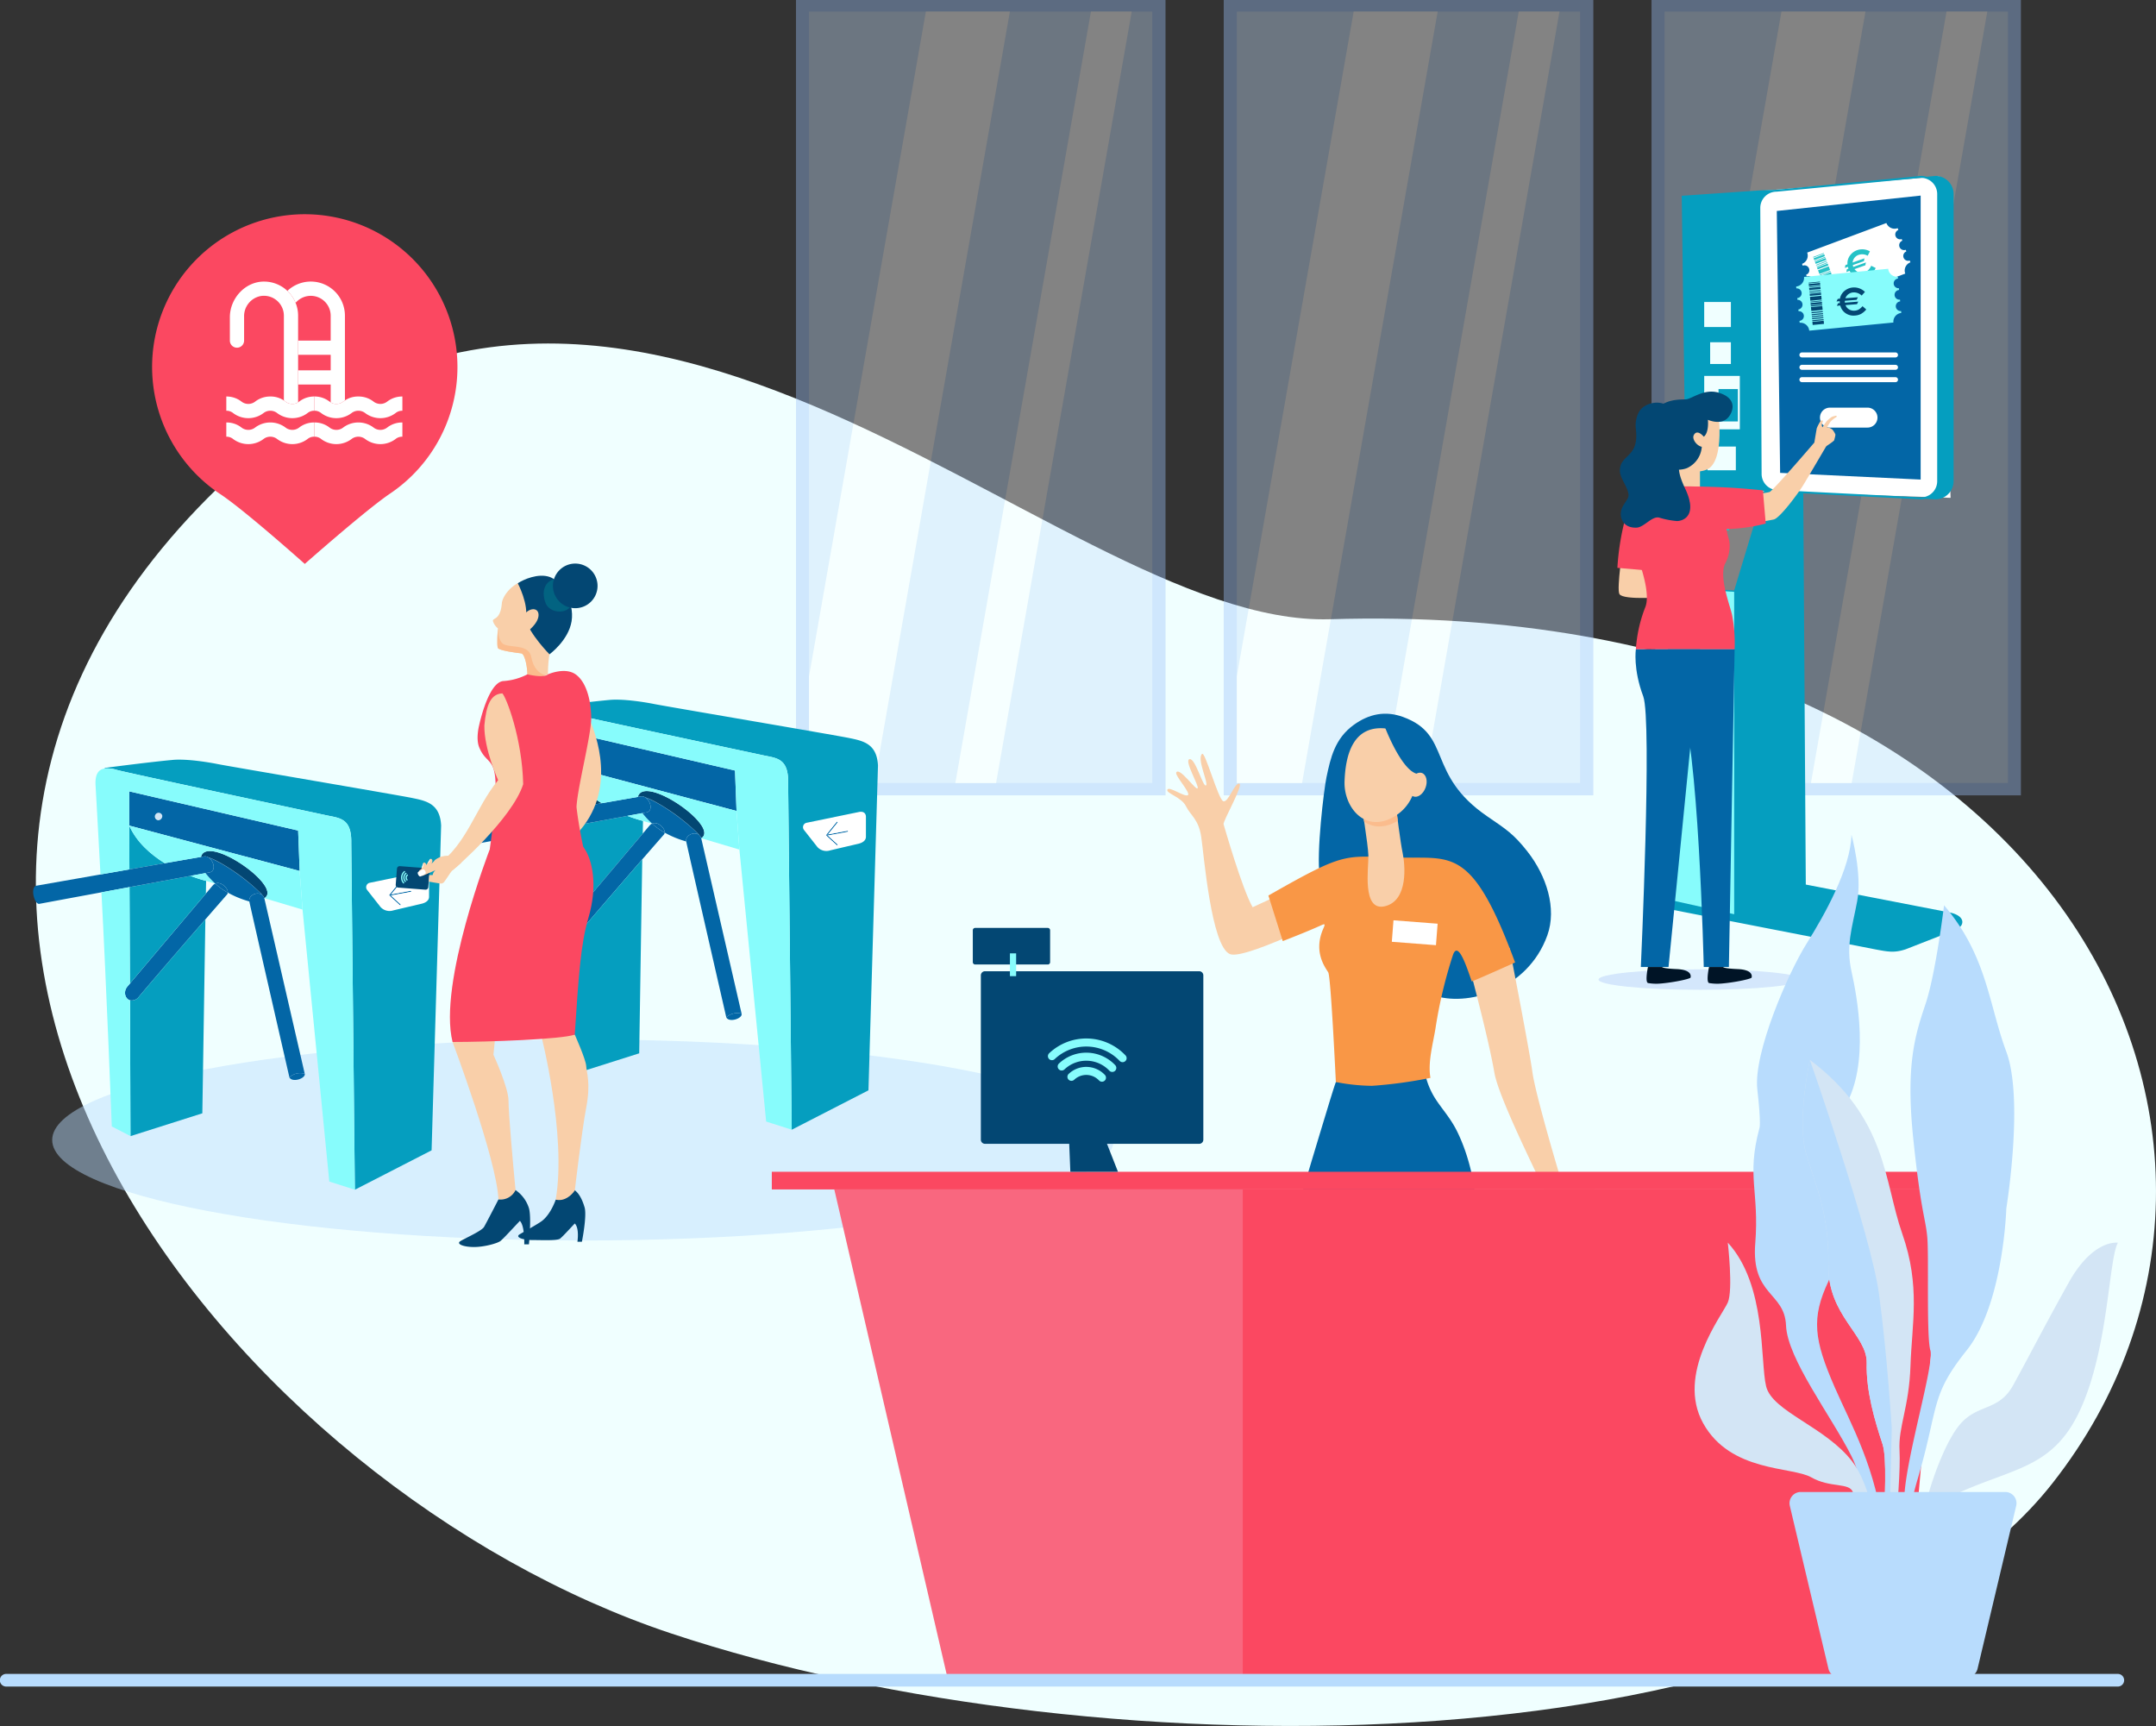 <svg xmlns="http://www.w3.org/2000/svg" xmlns:xlink="http://www.w3.org/1999/xlink" width="639.065" height="511.5" viewBox="0 0 639.065 511.5"><rect x="0" y="0" width="639.065" height="511.5" fill="#333333" stroke="none"/><defs><style>.a{fill:none;}.b{clip-path:url(#a);}.c{fill:azure;}.d{opacity:0.78;}.e{clip-path:url(#c);}.f{opacity:0.5;}.g{clip-path:url(#d);}.h{fill:#9bc1f9;}.i{fill:#c5ddf9;}.j{mix-blend-mode:soft-light;}.ab,.j{isolation:isolate;}.k{clip-path:url(#e);}.af,.l{fill:#fff;}.m{clip-path:url(#f);}.n{clip-path:url(#g);}.o{clip-path:url(#h);}.p{clip-path:url(#i);}.q{opacity:0.45;}.r{clip-path:url(#m);}.s{fill:#b8dcfd;}.t{fill:#0366a6;}.u{fill:#d3e5f5;}.v{fill:#034773;}.w{fill:#059ebf;}.x{fill:#87fcfc;}.ae,.y{fill:#f9cfa9;}.z{fill:#fb4861;}.aa{fill:#fbbc8d;}.ab{opacity:0.3;mix-blend-mode:multiply;}.ac{clip-path:url(#n);}.ad{fill:#00a5a1;}.ae,.af{fill-rule:evenodd;}.ag{fill:#26c2c7;}.ah{opacity:0.24;}.ai{clip-path:url(#o);}.aj{fill:#7b99f1;}.ak{fill:#001426;}.al{fill:#f7a491;}.am{fill:#3c8f7c;}.an{fill:#f99746;}.ao{fill:#f9677f;}</style><clipPath id="a"><rect class="a" width="639.065" height="511.5"/></clipPath><clipPath id="c"><rect class="a" width="363.166" height="235.748"/></clipPath><clipPath id="d"><rect class="a" width="109.557" height="235.748"/></clipPath><clipPath id="e"><rect class="a" width="52.282" height="228.621"/></clipPath><clipPath id="f"><rect class="a" width="59.556" height="228.621"/></clipPath><clipPath id="g"><rect class="a" width="109.559" height="235.748"/></clipPath><clipPath id="h"><rect class="a" width="52.281" height="228.621"/></clipPath><clipPath id="i"><rect class="a" width="59.554" height="228.621"/></clipPath><clipPath id="m"><rect class="a" width="314.641" height="59.561"/></clipPath><clipPath id="n"><rect class="a" width="8.052" height="9.599"/></clipPath><clipPath id="o"><rect class="a" width="60.14" height="6.072"/></clipPath></defs><g class="b"><g class="b"><path class="c" d="M56.2,126.6C178.3-.751,308.38,162.153,391.736,159.6c216.683-6.64,293.849,154.522,214.2,255.981-67.279,85.7-281.428,87.251-409.6,44.551S-65.9,253.961,56.2,126.6" transform="translate(2.497 23.911)"/><g class="d" transform="translate(235.921)"><g class="e"><g class="f"><g class="g"><rect class="h" width="109.558" height="235.748" transform="translate(-0.001)"/><rect class="i" width="101.773" height="228.621" transform="translate(3.871 3.432)"/><g class="j" transform="translate(47.248 3.432)"><g class="k"><path class="l" d="M216.658,231.247h12.086l40.2-228.621H256.853Z" transform="translate(-216.657 -2.626)"/></g></g><g class="j" transform="translate(3.871 3.432)"><g class="m"><path class="l" d="M243.024,2.626H218.113L183.469,199.669v31.578h19.359Z" transform="translate(-183.469 -2.626)"/></g></g></g></g><g class="f" transform="translate(126.803)"><g class="n"><rect class="h" width="109.557" height="235.748" transform="translate(0.001)"/><rect class="i" width="101.773" height="228.621" transform="translate(3.873 3.432)"/><g class="j" transform="translate(47.249 3.432)"><g class="o"><path class="l" d="M313.677,231.247h12.086l40.2-228.621H353.872Z" transform="translate(-313.677 -2.626)"/></g></g><g class="j" transform="translate(3.873 3.432)"><g class="p"><path class="l" d="M340.043,2.626H315.132L280.489,199.669v31.578h19.359Z" transform="translate(-280.489 -2.626)"/></g></g></g></g><g class="f" transform="translate(253.607)"><g class="n"><rect class="h" width="109.557" height="235.748"/><rect class="i" width="101.773" height="228.621" transform="translate(3.873 3.432)"/><g class="j" transform="translate(47.249 3.432)"><g class="o"><path class="l" d="M410.7,231.247h12.086l40.2-228.621H450.893Z" transform="translate(-410.697 -2.626)"/></g></g><g class="j" transform="translate(3.873 3.432)"><g class="p"><path class="l" d="M437.064,2.626H412.151L377.509,199.669v31.578h19.358Z" transform="translate(-377.509 -2.626)"/></g></g></g></g></g></g><g class="q" transform="translate(15.47 308.059)"><g class="r"><path class="s" d="M326.478,265.481c0,16.447-70.435,29.781-157.321,29.781s-157.32-13.334-157.32-29.781,70.434-29.78,157.32-29.78,157.321,13.331,157.321,29.78" transform="translate(-11.836 -235.701)"/></g></g><path class="t" d="M91.651,200.2l-2.82,3.478-.254.046-.191.034a.153.153,0,0,0-.1.06l3.105-3.823a.186.186,0,0,1,.132-.067.143.143,0,0,1,.1.039.161.161,0,0,1,.027.233" transform="translate(27.103 61.375)"/><path class="u" d="M36.228,183.87a1.428,1.428,0,1,1-1.074,1.382,1.259,1.259,0,0,1,1.074-1.382" transform="translate(10.792 56.446)"/><path class="t" d="M70.175,243.512a.6.6,0,0,1,.021.159c0,1.34-3.745,2.516-4.561.923a4.72,4.72,0,0,1,4.54-1.082" transform="translate(20.149 74.691)"/><path class="t" d="M29.835,234.946c-1.408-.4-2.1-2.489-.789-4.069,0,0,.272-.325.769-.911v-.005c3.4-4.029,17.14-20.305,22.509-26.651,1.043-1.234,1.772-2.1,2.051-2.417a2.059,2.059,0,0,1,.711-.544h.007l.007.007c.4.365.823.731,1.276,1.074a19.814,19.814,0,0,0,2.449,1.6,1.009,1.009,0,0,1-.247.583c-.272.306-2.835,3.233-6.4,7.343-5.722,6.585-14.04,16.2-19.675,22.872a2.654,2.654,0,0,1-2.661,1.116" transform="translate(8.703 61.506)"/><path class="v" d="M46.49,194.558c-.133.021-.365.06-.684.114a.043.043,0,0,1-.027.007,1.043,1.043,0,0,0-.139.026c-.021,0-.041.007-.06.007.464-1.839,2.415-2.078,4.918-1.375,6.917,1.958,18.069,11.125,13.867,13.614a1.7,1.7,0,0,0-.148-.324,1.8,1.8,0,0,0-.371-.511c-.012-.013-.026-.034-.039-.046-.12-.159-.265-.325-.431-.5-.06-.067-.127-.133-.187-.193a59.9,59.9,0,0,0-6.7-5.628c-1.414-.989-5.748-3.951-8.476-4.827a.294.294,0,0,0-.075-.026c-.1-.046-.205-.086-.3-.127a1.8,1.8,0,0,0-1.141-.205" transform="translate(13.993 59.24)"/><path class="t" d="M88.413,203.116h.026l.125-.027.205-.031,2.856,2.609a.159.159,0,0,1,.013.231.1.1,0,0,1-.06.039.162.162,0,0,1-.06.014.2.2,0,0,1-.112-.038l-3.1-2.836a.153.153,0,0,0,.107.039" transform="translate(27.109 62.337)"/><path class="t" d="M50.091,201.468c-.452-.345-.877-.71-1.276-1.074l-.005-.007c1.665-.738,3.856,1.327,3.73,2.682a20.064,20.064,0,0,1-2.449-1.6" transform="translate(14.984 61.469)"/><path class="v" d="M47.439,194.459c2.728.876,7.062,3.837,8.476,4.825a60.046,60.046,0,0,1,6.7,5.629c-2.814-2.762-9.325-8.059-15.179-10.455" transform="translate(14.563 59.697)"/><path class="t" d="M61,204,72.971,256.01a4.718,4.718,0,0,0-4.539,1.082S56.783,206.259,56.55,204.959c-.332-1.86,2.5-3.126,3.9-1.845.013.013.027.034.041.046a3.9,3.9,0,0,1,.371.512A1.559,1.559,0,0,1,61,204" transform="translate(17.352 62.194)"/><path class="t" d="M59.556,203.026a1.812,1.812,0,0,1,.371.512,3.706,3.706,0,0,0-.371-.512" transform="translate(18.283 62.327)"/><path class="t" d="M88.261,202.98a.191.191,0,0,0,.013.061.053.053,0,0,1-.013-.033Z" transform="translate(27.095 62.313)"/><path class="t" d="M88.427,203.021l.152.139-.125.027h-.026a.153.153,0,0,1-.107-.039h-.007c-.007-.007-.013-.013-.013-.021a.121.121,0,0,1-.026-.039.19.19,0,0,1-.013-.06.13.13,0,0,1,.033-.106.156.156,0,0,1,.1-.06l.191-.033Z" transform="translate(27.095 62.267)"/><path class="t" d="M94.515,201.976a.168.168,0,0,1,.192.133.157.157,0,0,1-.132.192l-5.881,1.087-.133-.119.187-.226Z" transform="translate(27.187 62.004)"/><path class="w" d="M52.084,200.091l-.073,3.758C46.641,210.194,32.9,226.47,29.5,230.5l-.133-28.53-.007-.033c6.871-1.268,13.587-2.509,18.108-3.339a41.166,41.166,0,0,0,4.612,1.494" transform="translate(9.014 60.967)"/><path class="w" d="M51.822,208.466l-.9,57.471L29.618,272.7l-.132-40.241a2.653,2.653,0,0,0,2.66-1.115c5.636-6.671,13.953-16.289,19.677-22.874" transform="translate(9.052 63.997)"/><path class="w" d="M29.3,187.2c2.236,4.965,6.392,8.583,10.54,11.145-3.192.558-6.8,1.189-10.481,1.832Z" transform="translate(8.996 57.469)"/><path class="t" d="M57.488,194.3l.684-.112a1.793,1.793,0,0,1,1.141.205c.048.027.1.054.148.081,1.626,1,2.415,4.142.238,4.48-.132.02-.511.086-1.094.192-.963.173-2.5.452-4.428.809-4.521.83-11.238,2.072-18.108,3.339-2.787.518-5.608,1.043-8.31,1.541-9.97,1.844-18.4,3.411-18.4,3.411-1.414.265-2.728-4.56-1.042-5.344,0,0,8.881-1.559,19.155-3.358,2.809-.491,5.715-1,8.576-1.508l10.481-1.831c4.952-.863,8.935-1.559,10.733-1.865.021,0,.039-.007.06-.007a.517.517,0,0,0,.139-.026.037.037,0,0,0,.027-.008" transform="translate(2.309 59.608)"/><path class="t" d="M79.376,191.052l.452,11.981-24.1-6.412L29.3,189.584V179.437ZM39.1,186.612A1.111,1.111,0,1,0,38.025,188a1.259,1.259,0,0,0,1.076-1.387" transform="translate(8.996 55.086)"/><path class="t" d="M88.271,203.026a.1.1,0,0,0,.027.039c-.014-.007-.021-.018-.027-.039" transform="translate(27.098 62.327)"/><path class="l" d="M97.942,207.094,91.7,208.562l-.226-.97a.121.121,0,0,0,.06-.039.161.161,0,0,0-.013-.233l-2.856-2.609,5.881-1.087a.158.158,0,0,0,.133-.193.169.169,0,0,0-.192-.132l-5.769,1.068,2.822-3.478a.161.161,0,0,0-.027-.233.145.145,0,0,0-.1-.039l-.3-1.487,6.864-1.414c1.452-.259,1.991.591,1.991,1.442v5.927c0,1.108-1,1.732-2.018,2.01" transform="translate(27.218 60.682)"/><path class="l" d="M84.09,200.584l8.736-1.8.3,1.487a.186.186,0,0,0-.133.067l-3.105,3.822a.133.133,0,0,0-.033.106v.027a.047.047,0,0,0,.013.033c.007.021.013.034.026.041s.007.013.013.02h.007l3.1,2.835a.181.181,0,0,0,.112.039.19.19,0,0,0,.06-.013l.226.97-2.324.55a3.6,3.6,0,0,1-3.8-1l-3.956-5.031a1.332,1.332,0,0,1,.757-2.151" transform="translate(25.498 61.025)"/><path class="w" d="M114.852,183.6c-4.249-.877-54.026-9.327-57.557-10.03s-9.525-1.6-13.415-1.242c-3.79.352-9.856,1.036-20.138,2.376l.02.159a9.4,9.4,0,0,1,3.624.438c3.332.923,57.921,12.546,61.963,13.415s7.613.823,7.48,8.191L97.9,299.7l22.74-11.675,2.824-96.232c-.312-6.5-4.355-7.32-8.608-8.19m5.037,29.286c0,1.108-1,1.732-2.018,2.01l-6.246,1.468-2.324.55a3.6,3.6,0,0,1-3.8-1l-3.956-5.031a1.332,1.332,0,0,1,.757-2.151l8.736-1.8,6.864-1.414c1.452-.259,1.991.591,1.991,1.442Z" transform="translate(7.289 52.879)"/><path class="x" d="M47.83,200.281a41.168,41.168,0,0,1-4.612-1.494c1.93-.357,3.465-.636,4.427-.809a26.643,26.643,0,0,0,2.875,3.1Z" transform="translate(13.268 60.777)"/><path class="x" d="M31.475,234.7l.133,40.24-5.53-2.868s-1.693-43.89-3.073-69.379c2.7-.5,5.522-1.022,8.31-1.541l.007.033.132,28.53v.005c-.5.586-.769.911-.769.911-1.308,1.58-.618,3.67.789,4.069" transform="translate(7.063 61.752)"/><path class="x" d="M63.209,207.068c4.2-2.489-6.949-11.656-13.866-13.614l.231-.869L73.677,199l.85,11.436Z" transform="translate(15.148 59.122)"/><path class="x" d="M89.989,188.115c-4.043-.869-58.63-12.492-61.963-13.415a9.4,9.4,0,0,0-3.624-.438c-1.727.254-2.928,1.52-2.722,4.986v.059c.12,1.938.718,12.837,1.455,26.366,2.807-.491,5.715-1,8.575-1.508l-.059-12.976V181.04l50.075,11.617.451,11.981.851,11.436,7.931,80.6,7.578,2.418L97.47,196.307c.132-7.369-3.432-7.322-7.481-8.192" transform="translate(6.648 53.482)"/><path class="x" d="M29.3,187.2l26.425,7.037-.233.869c-2.5-.7-4.454-.465-4.92,1.375-1.8.3-5.78,1-10.733,1.864-4.147-2.562-8.3-6.179-10.54-11.145" transform="translate(8.996 57.469)"/><path class="t" d="M88.613,203.019l.133.119-.207.033-.152-.139.158-.193.254-.046Z" transform="translate(27.134 62.256)"/><path class="t" d="M47.7,198.883c2.177-.339,1.388-3.478-.239-4.48.052.013.106.034.158.046a.252.252,0,0,1,.075.027c5.855,2.4,12.365,7.693,15.179,10.455.06.06.127.127.187.192.166.179.311.345.431.5-1.393-1.281-4.228-.014-3.9,1.845a29.268,29.268,0,0,1-6.378-2.615c.124-1.354-2.065-3.419-3.731-2.681H49.48a26.474,26.474,0,0,1-2.874-3.1c.583-.106.962-.171,1.1-.192" transform="translate(14.308 59.68)"/><path class="t" d="M45.625,194.3a.862.862,0,0,1,.139-.027.522.522,0,0,1-.139.027" transform="translate(14.006 59.641)"/><path class="t" d="M47.149,194.342c.1.041.205.081.3.127-.052-.013-.106-.034-.158-.046-.047-.027-.1-.054-.146-.081" transform="translate(14.474 59.661)"/><path class="t" d="M190.731,186.592l-2.822,3.478-.252.046-.192.034a.154.154,0,0,0-.1.06l3.107-3.824a.183.183,0,0,1,.132-.067.146.146,0,0,1,.1.041.161.161,0,0,1,.027.233" transform="translate(57.519 57.198)"/><path class="u" d="M135.308,170.266a1.428,1.428,0,1,1-1.076,1.381,1.26,1.26,0,0,1,1.076-1.381" transform="translate(41.208 52.27)"/><path class="w" d="M151.164,186.488l-.074,3.758c-5.37,6.344-19.111,22.621-22.508,26.651l-.133-28.53-.008-.033c6.872-1.268,13.59-2.509,18.108-3.339a41.63,41.63,0,0,0,4.615,1.494" transform="translate(39.43 56.791)"/><path class="t" d="M169.254,229.908a.655.655,0,0,1,.02.158c0,1.341-3.745,2.516-4.56.923a4.722,4.722,0,0,1,4.54-1.081" transform="translate(50.566 70.515)"/><path class="t" d="M128.913,221.342c-1.406-.4-2.1-2.489-.789-4.069,0,0,.272-.324.77-.91v-.005c3.4-4.029,17.139-20.307,22.509-26.651,1.042-1.235,1.771-2.1,2.051-2.417a2.064,2.064,0,0,1,.71-.545h.007l.007.007c.4.365.823.731,1.276,1.076a20,20,0,0,0,2.449,1.6,1.007,1.007,0,0,1-.246.584c-.273.306-2.835,3.233-6.406,7.341-5.722,6.586-14.038,16.2-19.674,22.874a2.652,2.652,0,0,1-2.662,1.115" transform="translate(39.119 57.329)"/><path class="v" d="M145.567,180.954c-.133.02-.365.06-.682.112a.045.045,0,0,1-.027.007c-.047.008-.093.014-.139.026-.021,0-.042.007-.06.007.464-1.838,2.415-2.077,4.917-1.374,6.917,1.958,18.069,11.125,13.867,13.614a1.713,1.713,0,0,0-.146-.325,1.818,1.818,0,0,0-.371-.51c-.013-.014-.026-.034-.041-.047-.119-.158-.265-.324-.431-.5-.059-.067-.125-.133-.186-.193a60.056,60.056,0,0,0-6.7-5.628c-1.414-.989-5.747-3.95-8.476-4.825a.23.23,0,0,0-.073-.026c-.1-.047-.205-.088-.3-.127a1.792,1.792,0,0,0-1.142-.205" transform="translate(44.409 55.064)"/><path class="t" d="M187.491,189.513h.027l.125-.027.205-.033,2.854,2.609a.161.161,0,0,1,.013.233.11.11,0,0,1-.059.039.212.212,0,0,1-.06.014.186.186,0,0,1-.114-.041l-3.1-2.834a.158.158,0,0,0,.106.039" transform="translate(57.525 58.16)"/><path class="t" d="M149.169,187.865c-.452-.346-.877-.711-1.276-1.076l-.005-.007c1.666-.737,3.857,1.327,3.73,2.682a20.257,20.257,0,0,1-2.449-1.6" transform="translate(45.4 57.293)"/><path class="w" d="M150.9,194.862l-.9,57.471L128.7,259.09l-.133-40.24a2.657,2.657,0,0,0,2.662-1.115c5.636-6.672,13.952-16.289,19.674-22.874" transform="translate(39.468 59.821)"/><path class="v" d="M146.517,180.855c2.729.877,7.062,3.837,8.476,4.825a60.209,60.209,0,0,1,6.7,5.629c-2.814-2.76-9.327-8.058-15.181-10.455" transform="translate(44.979 55.521)"/><path class="t" d="M160.083,190.392l11.968,52.014a4.719,4.719,0,0,0-4.539,1.081s-11.649-50.831-11.882-52.133c-.332-1.859,2.5-3.125,3.895-1.845.014.014.027.034.041.047a4.042,4.042,0,0,1,.372.511,1.567,1.567,0,0,1,.145.325" transform="translate(47.769 58.018)"/><path class="t" d="M158.635,189.423a1.831,1.831,0,0,1,.371.511,3.934,3.934,0,0,0-.371-.511" transform="translate(48.699 58.151)"/><path class="t" d="M187.339,189.377a.2.2,0,0,0,.013.06.053.053,0,0,1-.013-.033Z" transform="translate(57.511 58.137)"/><path class="t" d="M187.505,189.417l.153.139-.125.027h-.027a.158.158,0,0,1-.106-.039h-.007c-.008-.008-.014-.014-.014-.021a.228.228,0,0,1-.026-.039.2.2,0,0,1-.013-.06.135.135,0,0,1,.033-.106.157.157,0,0,1,.1-.06l.192-.033Z" transform="translate(57.511 58.09)"/><path class="t" d="M193.594,188.371a.172.172,0,0,1,.192.133.158.158,0,0,1-.132.192l-5.881,1.089-.133-.12.186-.225Z" transform="translate(57.603 57.828)"/><path class="v" d="M128.381,173.6c2.238,4.965,6.393,8.582,10.54,11.145l-10.479,1.832Z" transform="translate(39.412 53.293)"/><path class="t" d="M156.567,180.7c.318-.052.55-.093.682-.112a1.79,1.79,0,0,1,1.142.205c.047.027.1.054.146.08,1.626,1,2.415,4.143.238,4.482-.132.018-.51.085-1.094.192-.963.173-2.5.451-4.428.809-4.52.83-11.238,2.072-18.108,3.339-2.786.518-5.608,1.042-8.31,1.54-9.97,1.845-18.4,3.411-18.4,3.411-1.413.267-2.728-4.559-1.042-5.343,0,0,8.881-1.559,19.157-3.358,2.809-.491,5.714-1,8.576-1.508l10.479-1.831c4.952-.863,8.935-1.559,10.734-1.866.02,0,.039-.007.06-.007a.479.479,0,0,0,.139-.026.045.045,0,0,0,.027-.007" transform="translate(32.726 55.431)"/><path class="t" d="M178.456,177.447l.451,11.981-24.1-6.411-26.425-7.037V165.832Zm-40.278-4.44A1.111,1.111,0,1,0,137.1,174.4a1.26,1.26,0,0,0,1.074-1.388" transform="translate(39.412 50.909)"/><path class="t" d="M187.349,189.423a.152.152,0,0,0,.027.039c-.013-.007-.02-.02-.027-.039" transform="translate(57.514 58.151)"/><path class="l" d="M197.02,193.49l-6.245,1.466-.226-.968a.124.124,0,0,0,.059-.039.161.161,0,0,0-.013-.233l-2.854-2.609,5.881-1.089a.159.159,0,0,0,.133-.193.173.173,0,0,0-.193-.132l-5.769,1.069,2.823-3.478a.161.161,0,0,0-.027-.233.149.149,0,0,0-.1-.041l-.3-1.487,6.863-1.413c1.453-.259,1.991.591,1.991,1.44v5.927c0,1.11-1,1.733-2.018,2.011" transform="translate(57.634 56.506)"/><path class="l" d="M183.169,186.982l8.736-1.8.3,1.487a.184.184,0,0,0-.133.067l-3.107,3.823a.138.138,0,0,0-.033.106v.027a.05.05,0,0,0,.013.033.075.075,0,0,0,.026.041c0,.005.007.012.014.02H189l3.1,2.834a.178.178,0,0,0,.114.041.208.208,0,0,0,.06-.013l.226.968-2.325.552a3.6,3.6,0,0,1-3.8-1l-3.955-5.031a1.331,1.331,0,0,1,.757-2.151" transform="translate(55.914 56.849)"/><path class="w" d="M213.93,170c-4.248-.877-54.024-9.327-57.557-10.03s-9.525-1.6-13.414-1.242c-3.792.352-9.857,1.035-20.139,2.376l.02.159a9.376,9.376,0,0,1,3.624.438c3.332.923,57.921,12.546,61.963,13.415s7.613.823,7.481,8.191l1.067,102.79,22.74-11.677,2.823-96.231c-.311-6.5-4.354-7.32-8.608-8.19m5.037,29.284c0,1.11-1,1.733-2.018,2.011L210.7,202.76l-2.324.552a3.6,3.6,0,0,1-3.8-1l-3.955-5.031a1.331,1.331,0,0,1,.757-2.151l8.736-1.8,6.863-1.413c1.453-.259,1.991.591,1.991,1.44Z" transform="translate(37.705 48.702)"/><path class="x" d="M146.911,186.678a41.628,41.628,0,0,1-4.615-1.494c1.933-.358,3.465-.636,4.428-.809a26.846,26.846,0,0,0,2.874,3.1Z" transform="translate(43.684 56.601)"/><path class="x" d="M130.553,221.1l.133,40.24-5.53-2.866s-1.693-43.891-3.073-69.38c2.7-.5,5.522-1.022,8.31-1.54l.008.033.132,28.53v.005c-.5.586-.77.91-.77.91-1.307,1.58-.617,3.67.789,4.069" transform="translate(37.479 57.576)"/><path class="x" d="M162.288,193.465c4.2-2.489-6.949-11.656-13.866-13.615l.231-.868,24.1,6.411.85,11.437Z" transform="translate(45.564 54.946)"/><path class="x" d="M189.067,174.511c-4.043-.869-58.63-12.492-61.963-13.415a9.373,9.373,0,0,0-3.624-.438c-1.725.252-2.926,1.52-2.721,4.985v.06c.119,1.938.716,12.837,1.455,26.366,2.807-.491,5.714-1,8.575-1.508l-.06-12.976v-10.15L180.8,179.051l.451,11.981.85,11.437,7.931,80.6,7.579,2.418L196.549,182.7c.131-7.369-3.432-7.323-7.483-8.192" transform="translate(37.065 49.306)"/><path class="x" d="M128.381,173.6l26.425,7.037-.233.869c-2.5-.7-4.453-.465-4.918,1.374-1.8.306-5.781,1-10.734,1.865-4.147-2.563-8.3-6.179-10.54-11.145" transform="translate(39.412 53.293)"/><path class="t" d="M187.692,189.414l.133.12-.207.033-.153-.139.159-.193.252-.046Z" transform="translate(57.55 58.079)"/><path class="t" d="M146.779,185.279c2.177-.337,1.388-3.478-.239-4.48.054.013.106.033.159.047a.2.2,0,0,1,.073.026c5.855,2.4,12.367,7.694,15.181,10.455.06.06.127.127.186.192.166.18.312.346.431.5-1.393-1.28-4.227-.014-3.895,1.845a29.264,29.264,0,0,1-6.379-2.615c.125-1.354-2.064-3.419-3.731-2.681h-.007a26.7,26.7,0,0,1-2.874-3.1c.584-.107.962-.171,1.1-.192" transform="translate(44.724 55.504)"/><path class="t" d="M144.7,180.7a1.237,1.237,0,0,1,.139-.027.483.483,0,0,1-.139.027" transform="translate(44.423 55.464)"/><path class="t" d="M146.228,180.738c.1.039.205.08.3.127-.054-.014-.106-.034-.159-.047s-.1-.052-.145-.08" transform="translate(44.891 55.485)"/><path class="v" d="M128.647,272.677s-1.389,4.214-4.061,6.3c-1.036.808-5.2,3.122-6.624,3.973s.852,1.7,3.785,1.7,7.345.234,8.2-.429,3.687-3.811,4.348-4.473c1.418,1.418.78,5.419.78,5.419H136.4s1.551-7.664.795-10.219-1.762-4.257-2.99-5.109a5.914,5.914,0,0,1-5.555,2.836" transform="translate(36.08 82.839)"/><path class="y" d="M122.693,234.812s7.646,29.5,4.369,48.9c3.376.839,5.659-2.737,5.659-2.737s1.985-17.175,3.376-24.522.1-10.327,0-12.312-3.4-9.333-3.4-9.333-8.021-2.086-10.008,0" transform="translate(37.666 71.8)"/><path class="y" d="M102.638,237.239s13.105,34.85,13.6,46.663c2.185.3,4.767-.595,5.063-2.78-.694-7.247-2.083-22.636-2.083-26.508s-4.469-13.6-4.469-13.6l.795-7.843s-12.014-.993-12.908,4.07" transform="translate(31.509 71.557)"/><path class="z" d="M113.843,193.262s-15.389,39.814-11.022,57.089c10.525,0,32.526-.795,36.219-2.184,1.114-16.878,1.725-26.778,4.036-34.552,2.835-9.532,1.289-17.375-1.533-21.126-5.561-5.163-27.7.772-27.7.772" transform="translate(31.326 58.445)"/><path class="y" d="M134.64,162.883c1.787,4.369,8.712,21.243-3.773,34.353-1.589-13.9.993-32.168.993-32.168Z" transform="translate(40.016 50.004)"/><path class="y" d="M120.811,131.852c-2.639.345-5.824,3.573-6.353,6.223-.4,5.573-2.913,4.4-2.648,5.573a4.4,4.4,0,0,0,1.457,2.1s-.4,5.031,0,5.825,5.691,1.456,6.883,1.589,1.853,4.367,1.853,6.22c1.589,2.119,6.089,0,6.089,0s0-5.956,1.06-7.943.793-20.782-8.341-19.592" transform="translate(34.319 40.461)"/><path class="aa" d="M122.856,150.979c-.694-3.773-5.857-2.78-7.943-3.674s-1.951-4.832-1.951-4.832-.4,5.032,0,5.825,5.691,1.456,6.883,1.589,1.853,4.368,1.853,6.221c1.195,1.595,4.037.789,5.373.293-2.091-.6-3.644-2.328-4.215-5.423" transform="translate(34.624 43.738)"/><path class="v" d="M117.429,132.781s3.372,6.34,2.313,10.708c1.192,4.369,7.08,10.34,7.08,10.34s5.628-4.088,6.555-9.8-3.045-11.929-6.487-13.12-7.8.763-9.461,1.868" transform="translate(36.05 40.075)"/><path class="y" d="M119.377,145.26s3.972-2.647,3.972-5.427-4.1-2.119-5.163,1.853a6.716,6.716,0,0,0,1.191,3.573" transform="translate(36.282 42.408)"/><path class="z" d="M123.07,153.141a18.038,18.038,0,0,1-7.149,1.987c-4.5.4-7.147,13.105-7.147,13.105s-1.034,3.909,0,6.487c2.905,7.255,7.379-.3,3.143,30.282,12.179,4.765,27.7-.772,27.7-.772s-1.395-6.4-1.985-11.771c.264-5.824,4.5-21.709,4.367-26.741s-1.455-10.325-4.633-12.576-8.207,0-8.207,0-.927,1.192-6.089,0" transform="translate(33.252 46.706)"/><path class="v" d="M115.787,272.621s-3.573,6.951-4.27,8.141-5.459,3.277-6.949,4.171.894,1.787,3.972,1.787,6.949-1.091,7.843-1.787,5.063-5.262,5.759-5.957c1.49,1.49,1.291,6.951,1.291,6.951h1.389s.795-8.043,0-10.723a10.26,10.26,0,0,0-3.972-5.363,4.916,4.916,0,0,1-5.063,2.78" transform="translate(31.962 82.839)"/><g class="ab" transform="translate(161.164 171.635)"><g class="ac"><path class="ad" d="M126.349,131.321c-2.753.844-3.758,3.622-2.511,7,1.129,3.057,6.063,3.5,7.523.9a13.6,13.6,0,0,0-5.012-7.9" transform="translate(-123.309 -131.321)"/></g></g><path class="v" d="M138.624,134.4a6.611,6.611,0,1,1-6.611-6.612,6.611,6.611,0,0,1,6.611,6.612" transform="translate(38.497 39.229)"/><path class="y" d="M118.519,157.221c1.142,1.077,5.887,13.318,6.179,26.921-3.2,10.1-19.885,24.752-20.9,25.477-1.449.725-4.841-1.307-4.841-1.307,9.088-6.216,11.566-17.2,18.315-25.384,0,0-4.2-9.189-4.077-16.2.553-6.148,1.9-9.328,5.323-9.507" transform="translate(30.379 48.265)"/><path class="v" d="M99.26,197.069a.813.813,0,0,1,.511.81l-.367,4.752a.806.806,0,0,1-.863.738l-8.054-.62a.783.783,0,0,1-.23-.052.81.81,0,0,1-.51-.81l.366-4.752a.808.808,0,0,1,.863-.74l8.054.621a.864.864,0,0,1,.23.052" transform="translate(27.551 60.291)"/><path class="x" d="M92.033,197.512a.184.184,0,0,1,.075.054.188.188,0,0,1-.021.267,2.165,2.165,0,0,0-.235,3.051.19.19,0,0,1-.02.267.187.187,0,0,1-.267-.021,2.54,2.54,0,0,1,.276-3.584.188.188,0,0,1,.192-.033m.434.507a.208.208,0,0,1,.076.052.191.191,0,0,1-.021.268,1.5,1.5,0,0,0-.163,2.109.189.189,0,1,1-.288.246,1.873,1.873,0,0,1,.2-2.643.189.189,0,0,1,.192-.033m.435.508a.194.194,0,0,1,.076.052.191.191,0,0,1-.021.268.821.821,0,0,0-.288.563.83.83,0,0,0,.2.6.189.189,0,1,1-.288.246,1.2,1.2,0,0,1,.131-1.7.186.186,0,0,1,.192-.031" transform="translate(27.921 60.63)"/><path class="ae" d="M97.917,194.879a.33.33,0,0,1,.437-.1.681.681,0,0,1,.284.665,6.625,6.625,0,0,1-1.043,2.283l-1.418-.157c.586-.942,1.15-1.788,1.741-2.7" transform="translate(29.525 59.783)"/><path class="ae" d="M95.513,197.685c.213-.668.374-1.255.608-1.916.128-.362.527-.15.652-.018.451.471.281,1.023.15,1.584Z" transform="translate(29.322 60.038)"/><path class="af" d="M95.667,196.977c.135-.421.277-.937.383-1.209.188-.081.026,1.07-.115,1.192-.213.184-.268.017-.268.017" transform="translate(29.369 60.098)"/><path class="af" d="M97.052,195.822c.239-.371.511-.833.684-1.066.2-.03-.252,1.039-.421,1.12-.252.124-.263-.054-.263-.054" transform="translate(29.794 59.788)"/><path class="y" d="M99.735,195.339a4.048,4.048,0,0,1-1.642,1.389l-2.584,1.425a.963.963,0,0,0,.772,1.763l3.695-1.621a2.206,2.206,0,0,0-.857,1.463l-1.031.007-.149,1.936c1.17.19,2.283.412,3.46.557a1.171,1.171,0,0,0,1.123-.484c.753-1,1.4-2.078,2.146-3.084.348-.468,2.671-2.242,2.975-2.655-.365-1.314-2.69-1.091-3.758-1.981a6.018,6.018,0,0,0-4.15,1.286" transform="translate(29.143 59.57)"/><path class="l" d="M94.885,197.9c.951-.589.867-.519,1.276-.753.5-.288,1.379,1.012.685,1.41a9.764,9.764,0,0,1-1.324.68c-.371.139-1.1-1.049-.637-1.337" transform="translate(29.083 60.508)"/><path class="l" d="M398.321,133.305l-1.631-88.72L453.031,40l3.367,95.259Z" transform="translate(121.78 12.279)"/><path class="t" d="M403.945,126.522l-.986-77.613,42.641-4.56v84.158Z" transform="translate(123.705 13.615)"/><path class="w" d="M374.926,256.238l.473.115L441.241,269.2c3.542.646,5.25.94,8.473-.1l14.617-5.712c3.02-1.039,3.47-4.271-1.754-5.265L420.162,249.9l-.757-115.935,34.889,1.77h0a5.345,5.345,0,0,0,1.256-.154l3.032.154a5.384,5.384,0,0,0,5.389-5.374v-85.1a5.38,5.38,0,0,0-5.374-5.373l-2.679.255a5.353,5.353,0,0,0-1.613-.255l-42.863,4.108-5.08.2-22.973,1.584,0,.272L384.57,132.2l-9.392,29.42v.05l1.954,92.169ZM454.337,40.455a4.774,4.774,0,0,1,1.473.246h0a4.788,4.788,0,0,1,3.3,4.555v85.1a4.788,4.788,0,0,1-3.64,4.653h0a4.848,4.848,0,0,1-1.158.146l-35.131-1.781-8.2-.461a4.8,4.8,0,0,1-3.918-4.708l-.392-78.843a4.8,4.8,0,0,1,4.8-4.8h.013ZM398.929,162.73,375.854,161.4l9.212-28.86,22.764.787Z" transform="translate(115.099 12.244)"/><rect class="c" width="7.911" height="7.422" transform="translate(505.147 89.494)"/><rect class="c" width="6.149" height="6.443" transform="translate(506.909 101.428)"/><path class="c" d="M386.5,101.072h10.553V85.238H386.5Zm9.978-2.337H390.74v-9.6h5.734Z" transform="translate(118.651 26.167)"/><rect class="c" width="8.401" height="7.032" transform="translate(506.124 132.337)"/><path class="ag" d="M386.5,117.943h7.978l-.634,3.02H386.5Z" transform="translate(118.651 36.208)"/><path class="ag" d="M384.176,128.952a1.8,1.8,0,1,1,1.8,1.8,1.806,1.806,0,0,1-1.8-1.8" transform="translate(117.939 39.033)"/><path class="x" d="M377.075,225.244l21.8,4.849V134.552l-23.751-1.527Z" transform="translate(115.158 40.837)"/><path class="l" d="M437.234,52.627l-.2-.533a2.6,2.6,0,0,1-3.345-1.525l-23.48,8.765a2.6,2.6,0,0,1-1.527,3.343l.2.535a1.437,1.437,0,1,1,1.005,2.692l.183.489a1.437,1.437,0,0,1,1,2.694l.184.489a1.437,1.437,0,0,1,1.005,2.692l.2.533a2.6,2.6,0,0,1,3.343,1.527l23.481-8.766a2.6,2.6,0,0,1,1.525-3.343l-.2-.533a1.437,1.437,0,0,1-1.005-2.692l-.183-.491a1.436,1.436,0,1,1-1.005-2.691l-.183-.489a1.438,1.438,0,0,1-1.005-2.694" transform="translate(125.462 15.524)"/><rect class="ag" width="3.372" height="0.947" transform="translate(541.487 87.066) rotate(-20.486)"/><rect class="ag" width="3.372" height="0.298" transform="translate(541.321 86.62) rotate(-20.444)"/><rect class="ag" width="3.371" height="0.298" transform="translate(541.113 86.062) rotate(-20.444)"/><rect class="ag" width="3.372" height="0.299" transform="translate(540.905 85.505) rotate(-20.486)"/><path class="ag" d="M416.958,64.371,413.8,65.55l-.1-.278,3.159-1.179Z" transform="translate(127.001 19.676)"/><rect class="ag" width="3.371" height="1.153" transform="translate(539.96 82.972) rotate(-20.444)"/><rect class="ag" width="3.372" height="1.154" transform="translate(538.889 80.106) rotate(-20.465)"/><rect class="ag" width="3.372" height="0.577" transform="translate(537.974 77.653) rotate(-20.444)"/><rect class="ag" width="3.372" height="0.577" transform="translate(539.532 81.828) rotate(-20.465)"/><path class="ag" d="M414.654,58.2,411.5,59.377l-.2-.54,3.16-1.179Z" transform="translate(126.263 17.701)"/><rect class="ag" width="3.372" height="0.577" transform="translate(538.587 79.295) rotate(-20.465)"/><rect class="ag" width="3.371" height="0.298" transform="translate(540.489 84.389) rotate(-20.465)"/><rect class="ag" width="3.372" height="0.195" transform="translate(539.386 81.437) rotate(-20.465)"/><path class="ag" d="M415.206,59.675l-3.159,1.179-.068-.183,3.159-1.179Z" transform="translate(126.474 18.263)"/><path class="ag" d="M415.074,59.322,411.915,60.5l-.068-.183L415,59.137Z" transform="translate(126.433 18.155)"/><path class="ag" d="M414.739,58.425,411.581,59.6l-.069-.182,3.159-1.18Z" transform="translate(126.33 17.88)"/><rect class="ag" width="3.371" height="0.194" transform="translate(537.416 76.157) rotate(-20.465)"/><rect class="ag" width="3.372" height="0.299" transform="translate(539.792 82.524) rotate(-20.465)"/><path class="ag" d="M425.381,62.646a2.867,2.867,0,0,1-1.052.634,2.831,2.831,0,0,1-1.439.14,2.463,2.463,0,0,1-1.243-.584,2.491,2.491,0,0,1-.393-.434l3.215-1.142.166-.838L420.9,61.749c-.016-.043-.033-.084-.048-.128a3.219,3.219,0,0,1-.115-.406l3.3-1.172.166-.839-3.514,1.248a2.64,2.64,0,0,1,.254-.9,2.6,2.6,0,0,1,1.545-1.376,3.287,3.287,0,0,1,2.67.261l.659-1.3a4.578,4.578,0,0,0-3.8-.344,4.324,4.324,0,0,0-1.844,1.251,4,4,0,0,0-.954,1.913,3.916,3.916,0,0,0-.05,1.035l-.605.216-.166.839.9-.32c.035.132.073.267.122.4.016.044.034.086.05.129l-.473.169-.166.839.952-.339a3.905,3.905,0,0,0,1.758,1.643,4.122,4.122,0,0,0,3.25.09,4.534,4.534,0,0,0,1.572-.911,5.63,5.63,0,0,0,1.168-1.679l-1.324-.664a4.3,4.3,0,0,1-.829,1.243" transform="translate(128.445 17.354)"/><path class="x" d="M437.527,63.851l-.055-.567a2.6,2.6,0,0,1-2.837-2.337l-24.947,2.411a2.6,2.6,0,0,1-2.337,2.839l.055.566a1.437,1.437,0,0,1,.277,2.861l.05.519A1.437,1.437,0,0,1,408.008,73l.051.52a1.437,1.437,0,0,1,.277,2.861l.055.566a2.6,2.6,0,0,1,2.837,2.338l24.947-2.413a2.6,2.6,0,0,1,2.337-2.837l-.054-.566a1.437,1.437,0,1,1-.277-2.861l-.051-.521a1.437,1.437,0,1,1-.277-2.86l-.05-.52a1.437,1.437,0,0,1-.277-2.86" transform="translate(125.053 18.71)"/><rect class="v" width="3.372" height="0.947" transform="matrix(0.995, -0.097, 0.097, 0.995, 537.21, 95.366)"/><rect class="v" width="3.371" height="0.298" transform="matrix(0.995, -0.096, 0.096, 0.995, 537.165, 94.893)"/><rect class="v" width="3.371" height="0.298" transform="matrix(0.995, -0.096, 0.096, 0.995, 537.108, 94.301)"/><rect class="v" width="3.373" height="0.299" transform="matrix(0.995, -0.097, 0.097, 0.995, 537.05, 93.708)"/><rect class="v" width="3.371" height="0.299" transform="translate(536.993 93.116) rotate(-5.541)"/><rect class="v" width="3.371" height="1.154" transform="matrix(0.995, -0.096, 0.096, 0.995, 536.791, 91.017)"/><rect class="v" width="3.371" height="1.154" transform="matrix(0.995, -0.096, 0.096, 0.995, 536.496, 87.972)"/><rect class="v" width="3.371" height="0.576" transform="matrix(0.995, -0.096, 0.096, 0.995, 536.244, 85.367)"/><rect class="v" width="3.371" height="0.576" transform="matrix(0.995, -0.096, 0.096, 0.995, 536.673, 89.803)"/><rect class="v" width="3.371" height="0.577" transform="matrix(0.995, -0.096, 0.096, 0.995, 536.129, 84.181)"/><rect class="v" width="3.371" height="0.576" transform="matrix(0.995, -0.096, 0.096, 0.995, 536.413, 87.111)"/><rect class="v" width="3.371" height="0.299" transform="matrix(0.995, -0.096, 0.096, 0.995, 536.936, 92.522)"/><path class="v" d="M413.961,68.338l-3.355.324-.02-.195,3.355-.324Z" transform="translate(126.046 20.919)"/><path class="v" d="M413.765,66.3l-3.356.325-.02-.193,3.356-.324Z" transform="translate(125.986 20.295)"/><path class="v" d="M413.728,65.927l-3.355.324-.02-.193,3.355-.325Z" transform="translate(125.975 20.179)"/><path class="v" d="M413.636,64.974l-3.355.324-.02-.193,3.355-.324Z" transform="translate(125.946 19.887)"/><path class="v" d="M413.546,64.043l-3.355.324-.02-.192,3.355-.324Z" transform="translate(125.919 19.602)"/><rect class="v" width="3.371" height="0.298" transform="matrix(0.995, -0.096, 0.096, 0.995, 536.744, 90.54)"/><path class="v" d="M423.092,71.714a2.928,2.928,0,0,1-1.179.342,2.841,2.841,0,0,1-1.427-.238,2.467,2.467,0,0,1-1.052-.886,2.656,2.656,0,0,1-.267-.518l3.4-.276.376-.767-3.954.319c-.005-.044-.01-.089-.013-.136a3.06,3.06,0,0,1-.007-.422l3.494-.281.376-.767-3.717.3a2.687,2.687,0,0,1,2.324-1.734,3.275,3.275,0,0,1,2.512.941l.972-1.09a4.565,4.565,0,0,0-3.577-1.311,4.34,4.34,0,0,0-2.106.732,4,4,0,0,0-1.414,1.6,3.77,3.77,0,0,0-.316.987l-.639.052-.376.767.953-.077c0,.137,0,.276.013.418,0,.047.009.093.014.14l-.5.039-.376.769,1.006-.081a3.9,3.9,0,0,0,1.274,2.039,4.117,4.117,0,0,0,3.117.927,4.539,4.539,0,0,0,1.755-.474,5.625,5.625,0,0,0,1.561-1.321l-1.108-.984a4.26,4.26,0,0,1-1.12.988" transform="translate(127.863 20.008)"/><path class="l" d="M426.84,98.34H415.706a2.955,2.955,0,0,1,0-5.91H426.84a2.955,2.955,0,1,1,0,5.91" transform="translate(126.711 28.375)"/><path class="l" d="M436.57,81.394H408.833a.739.739,0,0,1,0-1.478H436.57a.739.739,0,0,1,0,1.478" transform="translate(125.281 24.533)"/><path class="l" d="M436.57,84.2H408.833a.739.739,0,0,1,0-1.478H436.57a.739.739,0,0,1,0,1.478" transform="translate(125.281 25.395)"/><path class="l" d="M436.57,87H408.833a.739.739,0,0,1,0-1.478H436.57a.739.739,0,0,1,0,1.478" transform="translate(125.281 26.256)"/><g class="ah" transform="translate(473.829 287.262)"><g class="ai"><path class="aj" d="M422.674,222.825c0,1.677-13.463,3.036-30.07,3.036s-30.07-1.359-30.07-3.036,13.462-3.036,30.07-3.036,30.07,1.359,30.07,3.036" transform="translate(-362.534 -219.789)"/></g></g><path class="y" d="M368.444,123.491s-2.022,13.184-1.115,14.667c1.205,1.966,14.34.808,14.34.808v-5.743s-5.339-1.051-6.552-1.212.161-8.008.161-8.008Z" transform="translate(112.695 37.911)"/><path class="z" d="M369.865,115.978a74.22,74.22,0,0,0-3.058,17.156l8.523.746s.97-14.559,0-16.716-3.918-4.1-5.465-1.185" transform="translate(112.606 35.151)"/><rect class="y" width="7.796" height="10.299" transform="translate(496.101 136.463)"/><path class="y" d="M393.82,92.053c.714.754,2.764,16.876-2.956,19.089-2.968,1.149-7.024.32-9.242-.591-4.327-1.774-5.7-5.689-6.664-8.684-1.455-4.53-1.8-12.726,18.862-9.814" transform="translate(114.928 28.072)"/><path class="v" d="M391.461,97.149s.405,3.721-1.213,5.015c0,0-1.974-2.453-2.976-.46-.575,1.14.835,3.126,2.379,3.445a7.52,7.52,0,0,1-4.171,6.212c-2.291,1.172-11.453,1.721-11.592-9.682s9.323-10.434,11.1-10.6,5.36-3.249,9.648-1.97c6.323,1.886,3.882,6.532,2.483,7.713-2.262,1.91-5.662.323-5.662.323" transform="translate(114.78 27.262)"/><path class="z" d="M401,158.583H371.731a41.268,41.268,0,0,1,2.746-12.384c2.424-5.663-4.527-20.539-5.663-23.939s2.474-11.971,14.4-11.971c6.568,0,13.237-.4,14.051,3.8s1,8.49,1.962,11.648a6.909,6.909,0,0,1,.3,1.822v.009a10.928,10.928,0,0,1-1.268,5.451c-2.092,4.095,1.538,12.871,2.031,15.587a44.83,44.83,0,0,1,.715,9.974" transform="translate(113.162 33.855)"/><path class="t" d="M371.022,147.233s-.861,5.823,2.184,13.913c2.668,7.087-.706,80.234-.706,80.234h8.205l9.327-94.146Z" transform="translate(113.866 45.199)"/><path class="t" d="M398.1,147.233l-1.7,94.146h-7.451s-1.57-68.182-7.025-78.408c-5.267-9.877-3.611-15.739-3.611-15.739Z" transform="translate(116.064 45.199)"/><path class="ak" d="M373.837,219.267s-.932,4.38,0,4.744a14.42,14.42,0,0,0,3.641.159c3.564-.28,8.379-1.247,8.969-1.732,0,0,.923-2.347-4.107-2.558-4.36-.182-4.3-.614-4.3-.614Z" transform="translate(114.637 67.313)"/><path class="ak" d="M387.685,219.267s-.932,4.38,0,4.744a14.42,14.42,0,0,0,3.641.159c3.564-.28,8.38-1.247,8.97-1.732,0,0,.921-2.347-4.107-2.558-4.361-.182-4.3-.614-4.3-.614Z" transform="translate(118.889 67.313)"/><path class="v" d="M372.782,94.547a8.618,8.618,0,0,0-.694,4.356c1.131,8.787-4.416,7.481-4.714,12.27-.156,2.517,2.468,5.037,2.568,7.56.046,1.175-1.7,2.686-2.138,4.382-.651,2.513.693,5.407,4.556,5.22,2.172-.106,4.517-3.47,6.636-2.976a24.894,24.894,0,0,0,5.276,1.026c1.9,0,6.258-1.613,2.448-9.619-4.288-9.008.383-7.812-.972-12.635-.816-2.907-3.449-3.933-2.959-8.165.711-6.147-8.237-5.794-10.006-1.419" transform="translate(112.778 28.029)"/><path class="y" d="M422.653,94.754c.576-.386.082-.518-.094-.473a6.491,6.491,0,0,0-1.131.337,13.729,13.729,0,0,0-1.423,1.17,19.287,19.287,0,0,0-1.308,1.9,1.281,1.281,0,0,1-.056-1.3c.235-.5.128-.7.128-.7s-.5-.086-.634.11a14.109,14.109,0,0,0-1.142,2.17c-.081.4-.721,4.248-.721,4.248S403.989,116.553,403,116.863s-7.058,1.076-7.058,1.076l-.1,8.328a76.009,76.009,0,0,0,8.478-1.274c1.919-.6,7.256-7.892,8.552-9.987s6.859-11.59,6.859-11.59a2.817,2.817,0,0,1,.5-.412c.255-.157,1.941-1.293,1.953-1.534s.438-1.422.3-1.737a6.244,6.244,0,0,0-.822-1.327c-.233-.229-1.306-.877-1.648-.636,0-.108.843-1.405,1.021-1.706a7.617,7.617,0,0,1,1.619-1.31" transform="translate(121.519 28.941)"/><path class="z" d="M404.907,111.456a188.687,188.687,0,0,0-19.559-1.117c-4.627.037-1.923,13.062,8.967,12.571a50.228,50.228,0,0,0,11.44-1.626Z" transform="translate(117.634 33.872)"/><path class="z" d="M125,93.827a45.2,45.2,0,0,1-19.951,37.522c-7.221,4.879-25.3,20.86-25.3,20.86s-17.8-15.89-24.956-20.628A45.253,45.253,0,1,1,125,93.827" transform="translate(10.592 14.912)"/><path class="l" d="M81.774,99.367c.142-.1.3-.2.457-.3V73.957a10.109,10.109,0,0,0-17.055-7.351,10.152,10.152,0,0,1,2.434,3.551,5.9,5.9,0,0,1,10.4,3.8v7.379H68.35v4.219h9.664v4.594H68.35v4.218h9.664v5.267a2.764,2.764,0,0,0,1.677.471,3.109,3.109,0,0,0,2.083-.737" transform="translate(20.009 19.599)"/><path class="l" d="M69.182,66.606a10.074,10.074,0,0,0-6.764-2.76c-5.659-.1-10.287,4.927-10.287,10.587v6.9a2.109,2.109,0,1,0,4.218,0V74.19a6.054,6.054,0,0,1,4.72-6.016,5.906,5.906,0,0,1,7.071,5.782v25.13c.15.1.293.191.426.281a3.1,3.1,0,0,0,2.083.738,2.774,2.774,0,0,0,1.708-.49V73.956a10.028,10.028,0,0,0-.741-3.8,10.162,10.162,0,0,0-2.434-3.554" transform="translate(16.004 19.6)"/><path class="l" d="M55.764,97.249a7.182,7.182,0,0,0-4.44-1.457v4.216a3.11,3.11,0,0,1,2.085.74,7.487,7.487,0,0,0,8.88,0,3.305,3.305,0,0,1,4.168,0,7.489,7.489,0,0,0,8.881,0,3.1,3.1,0,0,1,2.083-.74V95.792a7.185,7.185,0,0,0-4.44,1.457,3.31,3.31,0,0,1-4.168,0,7.494,7.494,0,0,0-8.881,0,3.31,3.31,0,0,1-4.168,0" transform="translate(15.756 29.407)"/><path class="l" d="M51.324,89.907v4.218a3.11,3.11,0,0,1,2.086.738,7.487,7.487,0,0,0,8.88,0,3.308,3.308,0,0,1,4.167,0,7.488,7.488,0,0,0,8.881,0,3.107,3.107,0,0,1,2.085-.738V89.907a7.209,7.209,0,0,0-4.441,1.457c-.135.091-.257.174-.376.25a2.77,2.77,0,0,1-1.707.49,3.1,3.1,0,0,1-2.083-.738c-.135-.09-.276-.184-.426-.282a6.954,6.954,0,0,0-4.015-1.176,7.2,7.2,0,0,0-4.44,1.457,3.307,3.307,0,0,1-4.169,0,7.2,7.2,0,0,0-4.44-1.457" transform="translate(15.756 27.601)"/><path class="l" d="M71.291,95.792v4.218a3.1,3.1,0,0,1,2.083.738,7.487,7.487,0,0,0,8.88,0,3.31,3.31,0,0,1,4.168,0,7.487,7.487,0,0,0,8.88,0,3.1,3.1,0,0,1,2.083-.738V95.792a7.2,7.2,0,0,0-4.44,1.457,3.3,3.3,0,0,1-4.167,0,7.494,7.494,0,0,0-8.881,0,3.305,3.305,0,0,1-4.168,0,7.192,7.192,0,0,0-4.439-1.457" transform="translate(21.886 29.407)"/><path class="l" d="M71.291,89.907v4.218a3.1,3.1,0,0,1,2.083.738,7.487,7.487,0,0,0,8.88,0,3.31,3.31,0,0,1,4.168,0,7.487,7.487,0,0,0,8.88,0,3.1,3.1,0,0,1,2.083-.738V89.907a7.191,7.191,0,0,0-4.44,1.459,3.308,3.308,0,0,1-4.167,0,7.189,7.189,0,0,0-4.441-1.459,6.943,6.943,0,0,0-3.982,1.157c-.162.1-.315.205-.457.3a3.11,3.11,0,0,1-2.083.738,2.755,2.755,0,0,1-1.677-.472c-.128-.078-.26-.169-.408-.267a7.191,7.191,0,0,0-4.439-1.459" transform="translate(21.886 27.601)"/><path class="al" d="M309.567,182.584c-.093,1.879.708,3.449,1.791,3.5s2.036-1.425,2.129-3.305-.708-3.449-1.791-3.5-2.036,1.426-2.129,3.305" transform="translate(95.032 55.036)"/><path class="al" d="M301.109,370.845c.31-2.231-.387-6.07-2.128-12.073,3.449.008,6.348-1.524,9.873-1.47.962,5.646,2.453,14.918,2.453,14.918l.159,7.328-24.543.186s.205.106,7.441-4.48c.535-.338,6.445-2.253,6.744-4.408" transform="translate(88.083 109.688)"/><path class="am" d="M311.973,377.956H286.637c-.937-.084-1.165-.851-.839-1.324.668-.974,5.61-3.309,8.932-4.859,5.827.614,16.069-1.792,16.988-3.146,1.6,4.484.774,9.213.255,9.329" transform="translate(87.694 113.165)"/><path class="al" d="M324.5,370.73c.31-2.231.839-5.025.065-12.465,3.448.008,6.73-.64,10.255-.587,0,5.807-.122,14.427-.122,14.427l.159,7.328-24.543.186s.205.106,7.441-4.48c.535-.339,6.445-2.253,6.744-4.408" transform="translate(95.264 109.803)"/><path class="am" d="M335.364,377.956H310.029c-.937-.084-1.165-.851-.839-1.324.667-.974,5.61-3.309,8.932-4.859,5.827.614,16.068-1.792,16.988-3.146,1.6,4.484.774,9.213.254,9.329" transform="translate(94.876 113.165)"/><path class="y" d="M320.662,215.5l-9.23-9.768s-9.882,5.45-21.4,10.66c-3.165-5.529-8.333-23.713-8.612-24.581s6.053-11.793,4.636-12.066-3.254,5.832-4.751,5.214-5.348-14.787-6.25-14.014c-1.686,1.447,2.026,8.812,1.138,9.349s-3.145-8.165-4.861-7.794,2.9,7.92,2.393,8.647-5.33-6.357-6.327-4.718c-.541.891,4.449,6.169,3.423,6.758s-5.522-2.732-6.059-1.655,4.194,2.2,5.509,4.922,3.7,3.786,4.5,8.937,2.959,32.685,8.557,34.9c4.885,1.93,37.338-14.789,37.338-14.789" transform="translate(81.266 52.47)"/><path class="t" d="M308.03,245.343l7.488,4.188,15.216,23.338-27.213,64.242s3.065,9.66,4.062,14.488c1.046,5.05,3.607,48.4,3.607,48.4l-11.61.2s-11.026-46.146-12.893-61.123c-2.268-18.188,11.539-61.5,11.539-61.5,2.576-8.837,8.127-27.018,8.127-27.018s1.359-4.429,1.677-5.2" transform="translate(87.933 75.318)"/><path class="t" d="M329.016,238.637a22.033,22.033,0,0,0,2.321,11.751c1.887,3.816,5.147,6.809,7.483,11.486,4.418,8.85,6.817,21.419,5.159,29.5,0,0-9.133,34.984-8.771,47.771.133,4.716,1.746,13.211,2.779,18.953.912,5.076,1.221,43.371,1.221,43.371l-12.964-.392L316.314,339.3l-4.2-54.911L302.959,247.4Z" transform="translate(93.006 73.259)"/><path class="t" d="M301.379,180.6c1.2-5.671,2.432-11.362,8.051-15.446,4.547-3.307,9.433-4.25,14.612-2.367,14.674,5.339,6.781,17.02,24.992,29.47,5.659,3.869,7.807,5.216,11.867,10.371,5.685,7.217,8.792,16.9,5.934,24.869-5.908,16.482-24.219,21.245-33.8,17.75-17.829-6.5-32.681-29.182-33.668-35.371-1.057-6.623,1.236-25.626,2.008-29.277" transform="translate(91.82 49.681)"/><path class="y" d="M371.181,286.845c-1.188-.915-2.56-.422-6.625-2.106a24.631,24.631,0,0,0-3.759-.961.459.459,0,0,1-.366-.318c-1.4-4.539-7.569-25.543-8.4-31.637-.851-6.232-5.957-32.6-6.736-36.6a.461.461,0,0,0-.6-.35l-11.462,3.7a.46.46,0,0,0-.3.559c.843,3.133,6.1,22.806,7.817,32.8,1.367,7.967,14.338,33.182,14.644,34.816l.008.046a1.006,1.006,0,0,0,1.031.819c2.943-.12,12.38-.5,12.92-.521.49-.017,2.2.042,1.828-.244" transform="translate(102.202 65.956)"/><path class="an" d="M303.531,214.481c-4.131,1.916-11.614,4.791-11.614,4.791l-4.257-13.5c24.06-13.727,22.172-11.513,40.23-11.243,14.427.207,20.473-2.556,32.894,31.079,0,0-9.456,4.261-12.844,5.629-1.455-4.158-4.086-12.45-5.621-7.723a137.873,137.873,0,0,0-5.156,21.774c-.721,4.4-2.3,10.034-1.469,14.517a133.751,133.751,0,0,1-17.328,2.359.346.346,0,0,1-.064,0,58.452,58.452,0,0,1-10.648-1.128s-1.47-31.2-2.257-32.5c-.87-1.442-4.547-6.1-1.418-13.066.553-1.23.4-1.376-.448-.982" transform="translate(88.309 59.628)"/><path class="y" d="M319.16,184.337s1.149,9.306,1.826,12.537c.708,3.38,1.775,14.025-5.214,15.754s-4.829-11.584-4.944-15.021-2.1-15.421-2.1-15.421Z" transform="translate(94.778 55.929)"/><path class="aa" d="M319.541,187.307c-.072.043-.137.088-.21.131-3.862,2.222-7.224,1.87-9.748.142-.451-2.976-.852-5.394-.852-5.394l10.43,2.153s.153,1.239.38,2.968" transform="translate(94.778 55.929)"/><path class="y" d="M318.229,165.347a11.949,11.949,0,0,1,6.455,5.233c2.363,4.079,3.541,15.795-5.152,20.793s-14.863-3.01-14.6-10.5,2.345-17.4,13.3-15.523" transform="translate(93.609 50.689)"/><path class="t" d="M314.161,165.056s4.687,12.253,9.273,13.559,4.219,7.332,4.219,7.332.587-13.931-3.6-17.345a18.165,18.165,0,0,0-9.89-3.546" transform="translate(96.445 50.671)"/><path class="y" d="M319.829,177.9c-.707,1.916-.244,3.86,1.036,4.343s2.89-.676,3.6-2.59.243-3.861-1.036-4.343-2.89.676-3.6,2.59" transform="translate(98.083 53.784)"/><rect class="l" width="6.385" height="13.122" transform="translate(412.554 279.1) rotate(-85.584)"/><path class="ao" d="M352.506,414.312H222.729L189.212,269.7H352.506Z" transform="translate(58.086 82.795)"/><path class="z" d="M477.327,414.312H281.844V269.7H490.218Z" transform="translate(86.524 82.795)"/><rect class="z" width="360.015" height="5.233" transform="translate(228.773 347.26)"/><path class="v" d="M241.807,242.684l1.226,30.075H257.15L245.963,244.32Z" transform="translate(74.233 74.502)"/><path class="v" d="M287.166,220.222H223.675a1.227,1.227,0,0,0-1.227,1.227v48.693a1.227,1.227,0,0,0,1.227,1.229h63.491a1.227,1.227,0,0,0,1.227-1.229V221.449a1.227,1.227,0,0,0-1.227-1.227" transform="translate(68.289 67.606)"/><path class="v" d="M242.844,221.238H221.321a.7.7,0,0,1-.7-.7V211.1a.7.7,0,0,1,.7-.7h21.522a.7.7,0,0,1,.694.7v9.447a.7.7,0,0,1-.694.7" transform="translate(67.73 64.591)"/><rect class="x" width="1.842" height="6.751" transform="translate(299.353 282.535)"/><path class="s" d="M431.274,391.95h1.489a87.749,87.749,0,0,1,3.169-16.337c6.489-21.9,3.65-24.735,14.6-38.426S462.3,295.106,462.3,295.106s5.272-32.243,0-46.437-5.678-28.392-18.453-43.4c0,0-2.434,20.077-5.475,29.2s-5.93,17.844-3.675,39.744,3.656,23.726,4.173,29.4-.3,29.611.921,33.564-7.1,31.327-7.707,43.089c-.182,3.534-.51,7.564-.805,11.674" transform="translate(132.397 63.016)"/><path class="u" d="M435.316,368.468a23.726,23.726,0,0,1,12.343-12.624c17.035-7.605,28.526-7.437,36.435-25.686s7.909-43.193,10.647-48.365c0,0-7.3-1.217-14.6,11.864s-12.253,22.814-16.469,30.418-10.3,5.476-15.471,11.256c-4.333,4.842-8.336,16.111-9.856,21.829a22.442,22.442,0,0,1-2.159,5.318c-.861,1.52-1.876,3.371-2.483,4.69a7.4,7.4,0,0,0-.4,1.3Z" transform="translate(133.019 86.498)"/><path class="s" d="M398.2,310.354c-1.217,15.615,8.72,14.4,9.124,24.335s13.385,26.768,19.4,38.733c3.129,6.224,4.283,15.736,4.671,23.436h4.831c-1.869-19.486-9.775-33.049-14.5-43.918-6.084-13.991-7-20.38-1.825-31.331s-2.435-39.238,4.927-51.851,3.589-32.405,1.9-40.011.172-12.776,1.694-20.793-1.694-19.664-1.694-19.664c-.273,9.937-7.837,23.523-13.312,32.243s-15.819,32.446-14.6,43.195.609,11.559.609,11.559c-3.854,14.4,0,18.453-1.217,34.067" transform="translate(122.075 58.11)"/><path class="u" d="M431.27,355.78c.622,1.864,2.613,6.622,4.437,12.688h2.96c-1.346-7.72-3.673-16.68-7.6-21.814-7.909-10.342-23.727-14.8-25.55-22.308s.2-30.012-11.358-42.584c0,0,1.623,14,0,17.746s-15.412,21.189-7.3,35.789,26.362,12.776,32.04,16.021,11.358,1.419,12.371,4.461" transform="translate(117.983 86.498)"/><path class="u" d="M416.449,301.162c-.2,15.006,11.559,20.684,11.354,29s2.434,17.238,4.665,23.93c1.412,4.236.63,16.03.38,27.1h3.264c.822-8.133,1.723-19.869,1.426-25.069-.407-7.1,2.839-12.777,3.244-25.146s3.041-23.523-2.434-39.138-4.461-34.271-27.375-51.509c0,0-4.057,18.251-1.014,28.188s6.692,17.643,6.491,32.649" transform="translate(125.506 73.778)"/><path class="s" d="M416.449,301.162c-.2,15.006,11.559,20.684,11.354,29s2.434,17.238,4.665,23.93c1.412,4.236.63,16.03.38,27.1H434.2c.184-2.312.361-3.763.361-3.763l.676-27.985s-1.351-21.9-3.785-39.747-20.481-69.367-20.481-69.367-4.057,18.251-1.014,28.188,6.692,17.643,6.491,32.649" transform="translate(125.506 73.778)"/><path class="s" d="M440.579,338.3h-31.41a3.33,3.33,0,0,0-3.235,4.1l11.449,48.282a3.327,3.327,0,0,0,3.236,2.562h37.729a3.326,3.326,0,0,0,3.235-2.562l11.451-48.282a3.33,3.33,0,0,0-3.236-4.1Z" transform="translate(124.59 103.857)"/><path class="x" d="M260.924,241.686a1.2,1.2,0,0,1-2,.439,13.616,13.616,0,0,0-19.253-.546,1.193,1.193,0,1,1-1.639-1.734,16,16,0,0,1,22.628.642,1.2,1.2,0,0,1,.264,1.2m-3.056,2.886a1.178,1.178,0,0,1-.312.488,1.194,1.194,0,0,1-1.687-.047,9.412,9.412,0,0,0-13.31-.378,1.193,1.193,0,0,1-1.639-1.734,11.8,11.8,0,0,1,16.685.473,1.192,1.192,0,0,1,.264,1.2m-3.062,2.894a1.192,1.192,0,0,1-2,.439,5.2,5.2,0,0,0-7.356-.208,1.193,1.193,0,0,1-1.639-1.734,7.59,7.59,0,0,1,10.729.3,1.194,1.194,0,0,1,.264,1.2" transform="translate(72.959 72.287)"/><path class="s" d="M627.707,379.551H1.874a1.874,1.874,0,1,0,0,3.747H627.707a1.874,1.874,0,1,0,0-3.747" transform="translate(0 116.519)"/></g></g></svg>